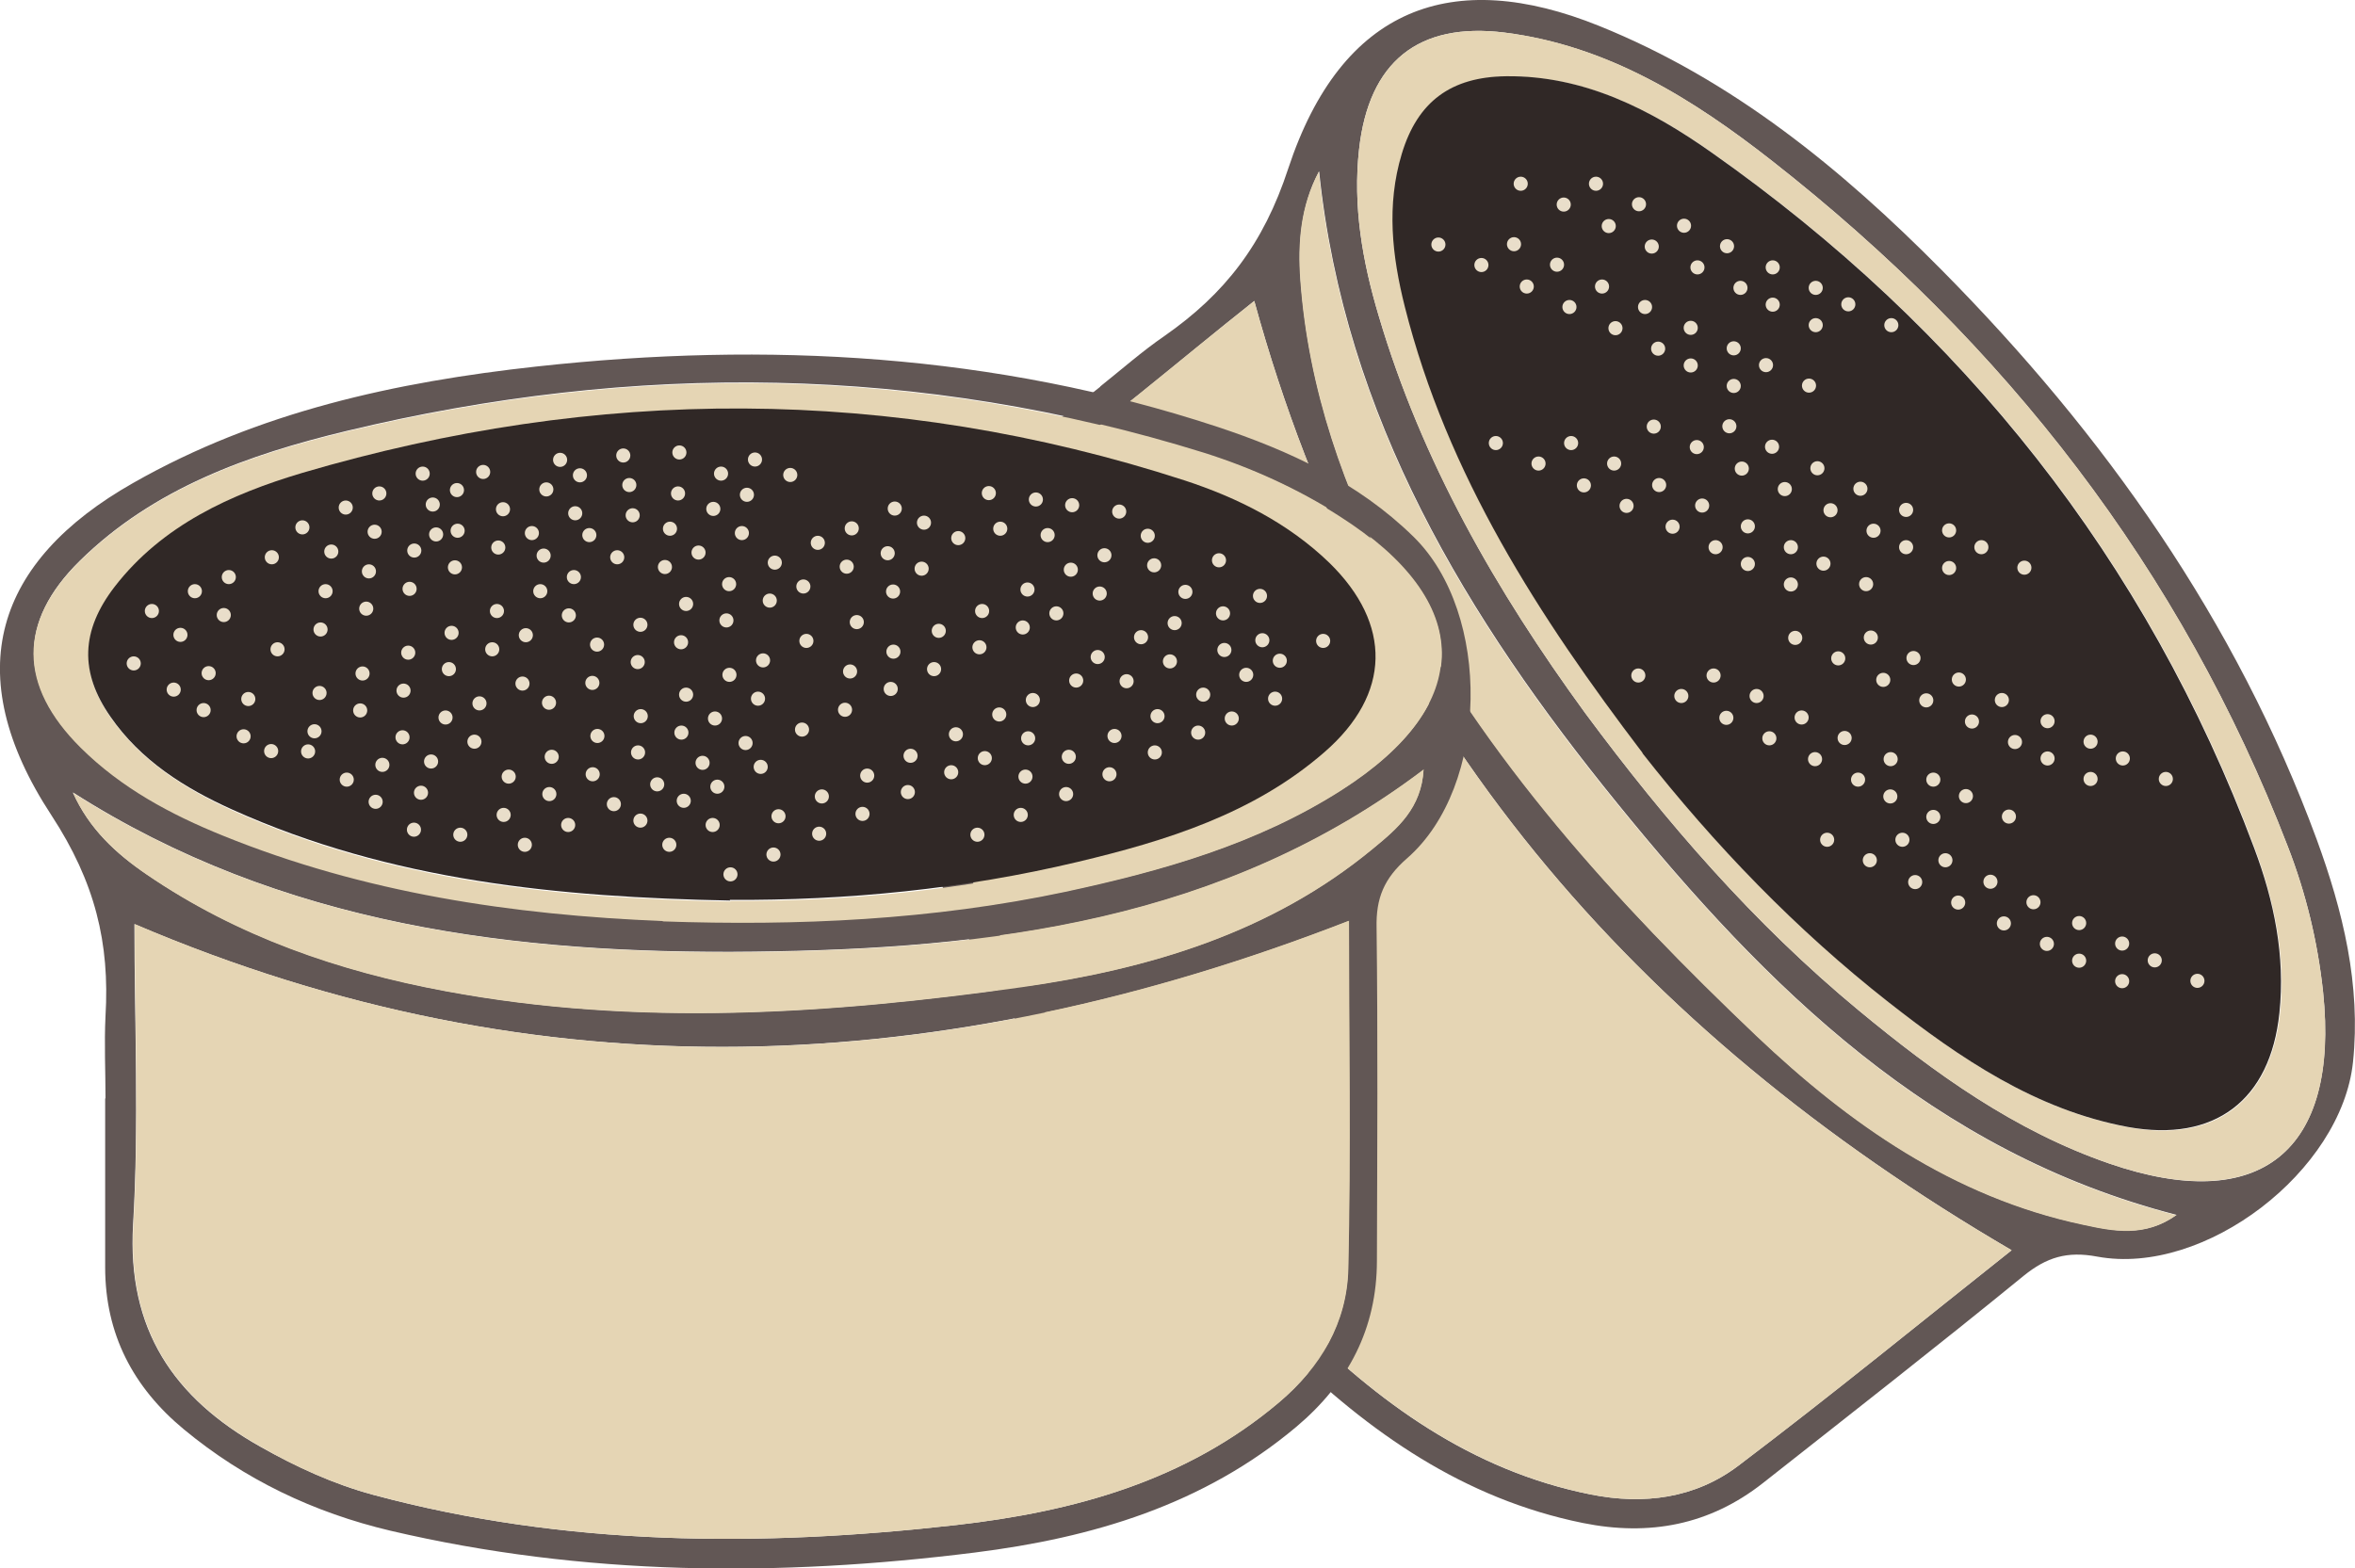 <?xml version="1.0" encoding="UTF-8"?><svg id="a" xmlns="http://www.w3.org/2000/svg" viewBox="0 0 70.09 46.68"><defs><style>.b{fill:#e9deca;}.c{fill:#e5d5b4;}.d{fill:#302826;}.e{fill:#625755;}</style></defs><path class="e" d="M32.74,11.51c.64-.51,1.25-1.05,1.92-1.51,1.79-1.25,2.94-2.72,3.68-4.98C39.93,.2,43.23-.99,47.59,.77c3.97,1.6,7.22,4.26,10.19,7.26,4.85,4.9,8.77,10.44,11.17,16.96,.78,2.13,1.32,4.33,1.08,6.63-.34,3.24-4.41,6.38-7.61,5.79-.9-.17-1.51,.02-2.19,.57-2.56,2.09-5.16,4.12-7.76,6.17-1.59,1.25-3.38,1.59-5.36,1.19-3.55-.72-6.37-2.7-8.89-5.17-4.19-4.11-7.78-8.68-10.29-14.02-.99-2.12-1.51-4.34-1.45-6.69,.04-1.96,.77-3.59,2.33-4.83,1.31-1.04,2.62-2.08,3.94-3.12Zm27.13,25.71c-11.22-6.56-19.07-15.59-22.54-28.26-2.28,1.81-4.57,3.8-7.04,5.53-2.56,1.8-3.29,4.15-2.83,7.08,.19,1.21,.48,2.39,.97,3.51,2.34,5.44,5.94,10,10.08,14.16,2.49,2.5,5.27,4.54,8.83,5.25,1.59,.32,3.12,.11,4.39-.85,2.81-2.13,5.54-4.36,8.14-6.42Zm-12.69-15.99c2.4,3.24,5.02,6.27,8.14,8.85,2.27,1.88,4.65,3.59,7.46,4.56,4.49,1.55,6.85-.36,6.36-5.11-.16-1.49-.51-2.94-1.05-4.33-3.18-8.25-8.42-14.98-15.35-20.41-2.36-1.85-4.89-3.43-7.96-3.82-2.58-.32-4.04,.88-4.33,3.47-.19,1.69,.1,3.34,.58,4.95,1.28,4.34,3.5,8.2,6.15,11.84Zm17.61,14.94c-7.27-1.87-12.22-6.79-16.65-12.25-4.47-5.5-8.12-11.48-8.88-18.82-.55,1.05-.63,2.13-.55,3.24,.24,3.26,1.3,6.27,2.81,9.12,2.72,5.15,6.58,9.4,10.75,13.36,2.77,2.63,5.87,4.81,9.72,5.63,.92,.2,1.85,.39,2.8-.29Z"/><path class="c" d="M59.87,37.22c-2.6,2.06-5.33,4.3-8.14,6.42-1.27,.96-2.8,1.17-4.39,.85-3.56-.72-6.34-2.75-8.83-5.25-4.14-4.16-7.74-8.72-10.08-14.16-.49-1.13-.77-2.3-.97-3.51-.46-2.93,.27-5.28,2.83-7.08,2.47-1.74,4.76-3.73,7.04-5.53,3.47,12.67,11.32,21.7,22.54,28.26Z"/><path class="c" d="M47.18,21.23c-2.65-3.63-4.87-7.49-6.15-11.84-.48-1.61-.77-3.25-.58-4.95,.29-2.59,1.75-3.79,4.33-3.47,3.07,.38,5.6,1.97,7.96,3.82,6.93,5.43,12.17,12.15,15.35,20.41,.54,1.39,.89,2.84,1.05,4.33,.5,4.74-1.87,6.65-6.36,5.11-2.82-.97-5.19-2.68-7.46-4.56-3.12-2.58-5.74-5.61-8.14-8.85Zm1.72,1.2c2.15,2.75,4.57,5.25,7.32,7.41,2.14,1.68,4.39,3.21,7.13,3.72,2.59,.48,4.23-.8,4.51-3.39,.18-1.7-.17-3.34-.75-4.91-3.21-8.59-8.68-15.45-16.15-20.71-1.8-1.27-3.8-2.3-6.12-2.27-1.64,.02-2.64,.75-3.1,2.31-.46,1.52-.29,3.04,.09,4.55,1.26,5.02,4.01,9.24,7.08,13.29Z"/><path class="c" d="M64.78,36.17c-.95,.68-1.88,.49-2.8,.29-3.85-.82-6.95-3-9.72-5.63-4.17-3.97-8.04-8.21-10.75-13.36-1.51-2.86-2.57-5.87-2.81-9.12-.08-1.11,0-2.2,.55-3.24,.76,7.34,4.41,13.32,8.88,18.82,4.44,5.46,9.39,10.38,16.65,12.25Z"/><path class="d" d="M48.89,22.42c-3.08-4.05-5.82-8.28-7.08-13.29-.38-1.51-.55-3.03-.09-4.55,.47-1.56,1.47-2.29,3.1-2.31,2.33-.03,4.32,1,6.12,2.27,7.47,5.26,12.94,12.12,16.15,20.71,.59,1.57,.93,3.21,.75,4.91-.27,2.59-1.92,3.86-4.51,3.39-2.74-.51-4.99-2.04-7.13-3.72-2.75-2.16-5.16-4.66-7.32-7.41Z"/><path class="e" d="M3.14,32.69c0-.81-.04-1.63,0-2.44,.13-2.18-.31-3.99-1.61-5.98C-1.25,20.03-.13,16.7,3.96,14.38c3.72-2.12,7.82-3.01,12.02-3.47,6.86-.75,13.63-.38,20.23,1.79,2.15,.71,4.21,1.66,5.86,3.28,2.33,2.28,2.26,7.43-.19,9.57-.69,.6-.93,1.19-.91,2.07,.04,3.3,.02,6.61,.01,9.91,0,2.02-.85,3.64-2.39,4.94-2.77,2.33-6.07,3.31-9.58,3.75-5.83,.73-11.63,.7-17.39-.65-2.28-.54-4.34-1.52-6.15-3.02-1.51-1.25-2.34-2.84-2.34-4.82,0-1.67,0-3.35,0-5.02Zm37.01-5.28c-12.11,4.71-24.06,5.26-36.15,.1,0,2.91,.14,5.94-.04,8.95-.18,3.12,1.21,5.16,3.79,6.61,1.07,.6,2.17,1.11,3.35,1.43,5.72,1.54,11.52,1.56,17.36,.9,3.51-.4,6.83-1.31,9.6-3.65,1.24-1.05,2.02-2.37,2.06-3.97,.08-3.52,.02-7.05,.02-10.37Zm-20.42,0c4.03,.13,8.03-.04,11.99-.88,2.88-.61,5.7-1.41,8.21-3.02,4-2.55,3.97-5.6-.05-8.16-1.26-.8-2.62-1.42-4.04-1.87-8.44-2.63-16.97-2.71-25.53-.65-2.91,.7-5.73,1.7-7.93,3.86-1.85,1.82-1.82,3.71,.03,5.55,1.21,1.2,2.68,1.99,4.24,2.62,4.2,1.69,8.6,2.36,13.09,2.54Zm22.65-4.51c-5.98,4.53-12.91,5.35-19.95,5.43-7.09,.08-14.04-.77-20.26-4.74,.48,1.08,1.28,1.82,2.2,2.44,2.7,1.84,5.72,2.88,8.89,3.47,5.72,1.07,11.45,.68,17.15-.12,3.78-.53,7.42-1.61,10.45-4.12,.73-.6,1.45-1.21,1.51-2.37Z"/><path class="c" d="M40.15,27.41c0,3.32,.06,6.85-.02,10.37-.04,1.6-.82,2.92-2.06,3.97-2.77,2.34-6.1,3.25-9.6,3.65-5.83,.66-11.64,.64-17.36-.9-1.18-.32-2.29-.82-3.35-1.43-2.58-1.45-3.97-3.49-3.79-6.61,.17-3.01,.04-6.04,.04-8.95,12.08,5.16,24.04,4.62,36.15-.1Z"/><path class="c" d="M19.73,27.42c-4.49-.18-8.9-.84-13.09-2.54-1.56-.63-3.03-1.42-4.24-2.62-1.85-1.84-1.88-3.73-.03-5.55,2.21-2.17,5.02-3.16,7.93-3.86,8.56-2.06,17.08-1.98,25.53,.65,1.42,.44,2.78,1.06,4.04,1.87,4.02,2.56,4.05,5.6,.05,8.16-2.51,1.6-5.33,2.4-8.21,3.02-3.96,.84-7.96,1.02-11.99,.88Zm2-.6c3.5,.02,6.95-.32,10.35-1.13,2.65-.63,5.24-1.44,7.35-3.27,1.98-1.73,2-3.81,.15-5.63-1.22-1.2-2.72-1.95-4.32-2.46-8.72-2.83-17.5-2.8-26.26-.22-2.11,.62-4.16,1.55-5.58,3.39-1,1.3-1.05,2.53-.12,3.87,.91,1.3,2.21,2.12,3.62,2.76,4.71,2.13,9.73,2.61,14.82,2.71Z"/><path class="c" d="M42.37,22.9c-.06,1.17-.78,1.77-1.51,2.37-3.04,2.51-6.67,3.58-10.45,4.12-5.7,.8-11.43,1.19-17.15,.12-3.18-.59-6.2-1.63-8.89-3.47-.92-.63-1.72-1.37-2.2-2.44,6.22,3.96,13.17,4.82,20.26,4.74,7.04-.08,13.97-.9,19.95-5.43Z"/><path class="d" d="M21.73,26.81c-5.08-.1-10.1-.58-14.82-2.71-1.42-.64-2.72-1.46-3.62-2.76-.93-1.33-.88-2.57,.12-3.87,1.42-1.84,3.47-2.76,5.58-3.39,8.76-2.58,17.54-2.61,26.26,.22,1.59,.52,3.09,1.27,4.32,2.46,1.86,1.82,1.84,3.9-.15,5.63-2.1,1.83-4.7,2.64-7.35,3.27-3.4,.81-6.86,1.15-10.35,1.13Z"/><g><circle class="b" cx="9.69" cy="17.6" r=".21"/><circle class="b" cx="10.98" cy="17.01" r=".21"/><circle class="b" cx="8.26" cy="19.33" r=".21"/><circle class="b" cx="9.54" cy="18.74" r=".21"/><circle class="b" cx="12.33" cy="16.39" r=".21"/><circle class="b" cx="13.62" cy="15.8" r=".21"/><circle class="b" cx="10.9" cy="18.12" r=".21"/><circle class="b" cx="12.19" cy="17.53" r=".21"/><circle class="b" cx="14.97" cy="15.16" r=".21"/><circle class="b" cx="16.26" cy="14.57" r=".21"/><circle class="b" cx="13.54" cy="16.89" r=".21"/><circle class="b" cx="14.83" cy="16.3" r=".21"/><circle class="b" cx="17.26" cy="14.15" r=".21"/><circle class="b" cx="18.55" cy="13.56" r=".21"/><circle class="b" cx="15.83" cy="15.87" r=".21"/><circle class="b" cx="17.12" cy="15.28" r=".21"/></g><g><circle class="b" cx="9.51" cy="20.63" r=".21"/><circle class="b" cx="10.79" cy="20.05" r=".21"/><circle class="b" cx="8.07" cy="22.36" r=".21"/><circle class="b" cx="9.36" cy="21.77" r=".21"/><circle class="b" cx="12.15" cy="19.43" r=".21"/><circle class="b" cx="13.44" cy="18.84" r=".21"/><circle class="b" cx="10.72" cy="21.15" r=".21"/><circle class="b" cx="12.01" cy="20.56" r=".21"/><circle class="b" cx="14.79" cy="18.19" r=".21"/><circle class="b" cx="16.08" cy="17.6" r=".21"/><circle class="b" cx="13.36" cy="19.92" r=".21"/><circle class="b" cx="14.65" cy="19.33" r=".21"/><circle class="b" cx="17.08" cy="17.18" r=".21"/><circle class="b" cx="18.37" cy="16.59" r=".21"/><circle class="b" cx="15.65" cy="18.91" r=".21"/><circle class="b" cx="16.93" cy="18.32" r=".21"/></g><g><circle class="b" cx="17.77" cy="19.19" r=".21"/><circle class="b" cx="19.06" cy="18.6" r=".21"/><circle class="b" cx="16.34" cy="20.92" r=".21"/><circle class="b" cx="17.63" cy="20.33" r=".21"/><circle class="b" cx="20.42" cy="17.98" r=".21"/><circle class="b" cx="21.7" cy="17.39" r=".21"/><circle class="b" cx="18.98" cy="19.71" r=".21"/><circle class="b" cx="20.27" cy="19.12" r=".21"/><circle class="b" cx="23.06" cy="16.75" r=".21"/><circle class="b" cx="24.34" cy="16.16" r=".21"/><circle class="b" cx="21.62" cy="18.47" r=".21"/><circle class="b" cx="22.91" cy="17.88" r=".21"/><circle class="b" cx="25.35" cy="15.73" r=".21"/><circle class="b" cx="26.63" cy="15.14" r=".21"/><circle class="b" cx="23.91" cy="17.46" r=".21"/><circle class="b" cx="25.2" cy="16.87" r=".21"/></g><g><circle class="b" cx="15.14" cy="23.12" r=".21"/><circle class="b" cx="16.42" cy="22.53" r=".21"/><circle class="b" cx="13.7" cy="24.85" r=".21"/><circle class="b" cx="14.99" cy="24.26" r=".21"/><circle class="b" cx="17.78" cy="21.91" r=".21"/><circle class="b" cx="19.07" cy="21.32" r=".21"/><circle class="b" cx="16.35" cy="23.64" r=".21"/><circle class="b" cx="17.64" cy="23.05" r=".21"/><circle class="b" cx="20.42" cy="20.68" r=".21"/><circle class="b" cx="21.71" cy="20.09" r=".21"/><circle class="b" cx="18.99" cy="22.4" r=".21"/><circle class="b" cx="20.28" cy="21.81" r=".21"/><circle class="b" cx="22.71" cy="19.66" r=".21"/><circle class="b" cx="24" cy="19.08" r=".21"/><circle class="b" cx="21.28" cy="21.39" r=".21"/><circle class="b" cx="22.56" cy="20.8" r=".21"/></g><g><circle class="b" cx="25.3" cy="19.99" r=".21"/><circle class="b" cx="26.59" cy="19.4" r=".21"/><circle class="b" cx="23.87" cy="21.72" r=".21"/><circle class="b" cx="25.15" cy="21.13" r=".21"/><circle class="b" cx="27.94" cy="18.78" r=".21"/><circle class="b" cx="29.23" cy="18.19" r=".21"/><circle class="b" cx="26.51" cy="20.51" r=".21"/><circle class="b" cx="27.8" cy="19.92" r=".21"/><circle class="b" cx="30.58" cy="17.55" r=".21"/><circle class="b" cx="31.87" cy="16.96" r=".21"/><circle class="b" cx="29.15" cy="19.27" r=".21"/><circle class="b" cx="30.44" cy="18.68" r=".21"/><circle class="b" cx="32.87" cy="16.53" r=".21"/><circle class="b" cx="34.16" cy="15.95" r=".21"/><circle class="b" cx="31.44" cy="18.26" r=".21"/><circle class="b" cx="32.73" cy="17.67" r=".21"/></g><g><circle class="b" cx="23.17" cy="24.3" r=".21"/><circle class="b" cx="24.46" cy="23.71" r=".21"/><circle class="b" cx="21.74" cy="26.03" r=".21"/><circle class="b" cx="23.02" cy="25.44" r=".21"/><circle class="b" cx="25.81" cy="23.09" r=".21"/><circle class="b" cx="27.1" cy="22.5" r=".21"/><circle class="b" cx="24.38" cy="24.82" r=".21"/><circle class="b" cx="25.67" cy="24.23" r=".21"/><circle class="b" cx="28.45" cy="21.86" r=".21"/><circle class="b" cx="29.74" cy="21.27" r=".21"/><circle class="b" cx="27.02" cy="23.58" r=".21"/><circle class="b" cx="28.31" cy="22.99" r=".21"/><circle class="b" cx="30.74" cy="20.84" r=".21"/><circle class="b" cx="32.03" cy="20.26" r=".21"/><circle class="b" cx="29.31" cy="22.57" r=".21"/><circle class="b" cx="30.6" cy="21.98" r=".21"/></g><g><circle class="b" cx="30.52" cy="23.12" r=".21"/><circle class="b" cx="31.81" cy="22.53" r=".21"/><circle class="b" cx="29.09" cy="24.85" r=".21"/><circle class="b" cx="30.38" cy="24.26" r=".21"/><circle class="b" cx="33.17" cy="21.91" r=".21"/><circle class="b" cx="34.45" cy="21.32" r=".21"/><circle class="b" cx="31.73" cy="23.64" r=".21"/><circle class="b" cx="33.02" cy="23.05" r=".21"/><circle class="b" cx="35.81" cy="20.68" r=".21"/><circle class="b" cx="37.09" cy="20.09" r=".21"/><circle class="b" cx="34.37" cy="22.4" r=".21"/><circle class="b" cx="35.66" cy="21.81" r=".21"/><circle class="b" cx="38.09" cy="19.67" r=".21"/><circle class="b" cx="39.38" cy="19.08" r=".21"/><circle class="b" cx="36.66" cy="21.39" r=".21"/><circle class="b" cx="37.95" cy="20.8" r=".21"/></g><g><circle class="b" cx="47.5" cy="5.47" r=".21"/><circle class="b" cx="48.78" cy="6.08" r=".21"/><circle class="b" cx="45.26" cy="5.47" r=".21"/><circle class="b" cx="46.54" cy="6.09" r=".21"/><circle class="b" cx="50.12" cy="6.72" r=".21"/><circle class="b" cx="51.4" cy="7.33" r=".21"/><circle class="b" cx="47.88" cy="6.73" r=".21"/><circle class="b" cx="49.16" cy="7.34" r=".21"/><circle class="b" cx="52.76" cy="7.96" r=".21"/><circle class="b" cx="54.04" cy="8.57" r=".21"/><circle class="b" cx="50.52" cy="7.96" r=".21"/><circle class="b" cx="51.8" cy="8.57" r=".21"/><circle class="b" cx="55.01" cy="9.06" r=".21"/><circle class="b" cx="56.29" cy="9.68" r=".21"/><circle class="b" cx="52.76" cy="9.07" r=".21"/><circle class="b" cx="54.04" cy="9.68" r=".21"/></g><g><circle class="b" cx="45.06" cy="7.27" r=".21"/><circle class="b" cx="46.34" cy="7.88" r=".21"/><circle class="b" cx="42.81" cy="7.28" r=".21"/><circle class="b" cx="44.09" cy="7.89" r=".21"/><circle class="b" cx="47.68" cy="8.53" r=".21"/><circle class="b" cx="48.96" cy="9.14" r=".21"/><circle class="b" cx="45.44" cy="8.53" r=".21"/><circle class="b" cx="46.71" cy="9.14" r=".21"/><circle class="b" cx="50.32" cy="9.76" r=".21"/><circle class="b" cx="51.6" cy="10.37" r=".21"/><circle class="b" cx="48.08" cy="9.77" r=".21"/><circle class="b" cx="49.35" cy="10.38" r=".21"/><circle class="b" cx="52.56" cy="10.87" r=".21"/><circle class="b" cx="53.84" cy="11.48" r=".21"/><circle class="b" cx="50.32" cy="10.88" r=".21"/><circle class="b" cx="51.6" cy="11.49" r=".21"/></g><g><circle class="b" cx="51.47" cy="12.69" r=".21"/><circle class="b" cx="52.74" cy="13.3" r=".21"/><circle class="b" cx="49.22" cy="12.7" r=".21"/><circle class="b" cx="50.5" cy="13.31" r=".21"/><circle class="b" cx="54.09" cy="13.94" r=".21"/><circle class="b" cx="55.37" cy="14.55" r=".21"/><circle class="b" cx="51.84" cy="13.95" r=".21"/><circle class="b" cx="53.12" cy="14.56" r=".21"/><circle class="b" cx="56.73" cy="15.18" r=".21"/><circle class="b" cx="58.01" cy="15.79" r=".21"/><circle class="b" cx="54.48" cy="15.19" r=".21"/><circle class="b" cx="55.76" cy="15.8" r=".21"/><circle class="b" cx="58.97" cy="16.29" r=".21"/><circle class="b" cx="60.25" cy="16.9" r=".21"/><circle class="b" cx="56.73" cy="16.29" r=".21"/><circle class="b" cx="58.01" cy="16.91" r=".21"/></g><g><circle class="b" cx="46.76" cy="13.19" r=".21"/><circle class="b" cx="48.04" cy="13.8" r=".21"/><circle class="b" cx="44.52" cy="13.19" r=".21"/><circle class="b" cx="45.79" cy="13.8" r=".21"/><circle class="b" cx="49.38" cy="14.44" r=".21"/><circle class="b" cx="50.66" cy="15.05" r=".21"/><circle class="b" cx="47.14" cy="14.45" r=".21"/><circle class="b" cx="48.41" cy="15.06" r=".21"/><circle class="b" cx="52.02" cy="15.67" r=".21"/><circle class="b" cx="53.3" cy="16.29" r=".21"/><circle class="b" cx="49.78" cy="15.68" r=".21"/><circle class="b" cx="51.06" cy="16.29" r=".21"/><circle class="b" cx="54.27" cy="16.78" r=".21"/><circle class="b" cx="55.54" cy="17.39" r=".21"/><circle class="b" cx="52.02" cy="16.79" r=".21"/><circle class="b" cx="53.3" cy="17.4" r=".21"/></g><g><circle class="b" cx="55.68" cy="18.98" r=".21"/><circle class="b" cx="56.95" cy="19.59" r=".21"/><circle class="b" cx="53.43" cy="18.99" r=".21"/><circle class="b" cx="54.71" cy="19.6" r=".21"/><circle class="b" cx="58.3" cy="20.23" r=".21"/><circle class="b" cx="59.58" cy="20.84" r=".21"/><circle class="b" cx="56.05" cy="20.24" r=".21"/><circle class="b" cx="57.33" cy="20.85" r=".21"/><circle class="b" cx="60.94" cy="21.47" r=".21"/><circle class="b" cx="62.22" cy="22.08" r=".21"/><circle class="b" cx="58.69" cy="21.48" r=".21"/><circle class="b" cx="59.97" cy="22.09" r=".21"/><circle class="b" cx="63.18" cy="22.58" r=".21"/><circle class="b" cx="64.46" cy="23.19" r=".21"/><circle class="b" cx="60.94" cy="22.58" r=".21"/><circle class="b" cx="62.22" cy="23.19" r=".21"/></g><g><circle class="b" cx="51" cy="20.11" r=".21"/><circle class="b" cx="52.28" cy="20.72" r=".21"/><circle class="b" cx="48.76" cy="20.11" r=".21"/><circle class="b" cx="50.04" cy="20.72" r=".21"/><circle class="b" cx="53.62" cy="21.36" r=".21"/><circle class="b" cx="54.9" cy="21.97" r=".21"/><circle class="b" cx="51.38" cy="21.37" r=".21"/><circle class="b" cx="52.66" cy="21.98" r=".21"/><circle class="b" cx="56.27" cy="22.6" r=".21"/><circle class="b" cx="57.54" cy="23.21" r=".21"/><circle class="b" cx="54.02" cy="22.6" r=".21"/><circle class="b" cx="55.3" cy="23.21" r=".21"/><circle class="b" cx="58.51" cy="23.7" r=".21"/><circle class="b" cx="59.79" cy="24.31" r=".21"/><circle class="b" cx="56.26" cy="23.71" r=".21"/><circle class="b" cx="57.54" cy="24.32" r=".21"/></g><g><circle class="b" cx="56.62" cy="25" r=".21"/><circle class="b" cx="57.9" cy="25.61" r=".21"/><circle class="b" cx="54.38" cy="25" r=".21"/><circle class="b" cx="55.65" cy="25.61" r=".21"/><circle class="b" cx="59.24" cy="26.25" r=".21"/><circle class="b" cx="60.52" cy="26.86" r=".21"/><circle class="b" cx="57" cy="26.26" r=".21"/><circle class="b" cx="58.28" cy="26.87" r=".21"/><circle class="b" cx="61.88" cy="27.48" r=".21"/><circle class="b" cx="63.16" cy="28.09" r=".21"/><circle class="b" cx="59.64" cy="27.49" r=".21"/><circle class="b" cx="60.92" cy="28.1" r=".21"/><circle class="b" cx="64.13" cy="28.59" r=".21"/><circle class="b" cx="65.4" cy="29.2" r=".21"/><circle class="b" cx="61.88" cy="28.6" r=".21"/><circle class="b" cx="63.16" cy="29.21" r=".21"/></g><circle class="b" cx="19.94" cy="15.74" r=".21"/><circle class="b" cx="21.23" cy="15.15" r=".21"/><circle class="b" cx="19.79" cy="16.88" r=".21"/><circle class="b" cx="22.23" cy="14.73" r=".21"/><circle class="b" cx="23.52" cy="14.14" r=".21"/><circle class="b" cx="20.79" cy="16.45" r=".21"/><circle class="b" cx="22.08" cy="15.87" r=".21"/><circle class="b" cx="11.98" cy="21.95" r=".21"/><circle class="b" cx="13.26" cy="21.36" r=".21"/><circle class="b" cx="14.27" cy="20.94" r=".21"/><circle class="b" cx="15.55" cy="20.35" r=".21"/><circle class="b" cx="12.83" cy="22.67" r=".21"/><circle class="b" cx="14.12" cy="22.08" r=".21"/><circle class="b" cx="19.06" cy="24.43" r=".21"/><circle class="b" cx="20.35" cy="23.84" r=".21"/><circle class="b" cx="21.35" cy="23.42" r=".21"/><circle class="b" cx="22.64" cy="22.83" r=".21"/><circle class="b" cx="19.92" cy="25.15" r=".21"/><circle class="b" cx="21.21" cy="24.56" r=".21"/><circle class="b" cx="4.52" cy="18.19" r=".21"/><circle class="b" cx="5.8" cy="17.6" r=".21"/><circle class="b" cx="6.81" cy="17.18" r=".21"/><circle class="b" cx="8.09" cy="16.59" r=".21"/><circle class="b" cx="5.37" cy="18.9" r=".21"/><circle class="b" cx="6.66" cy="18.31" r=".21"/><circle class="b" cx="9" cy="15.7" r=".21"/><circle class="b" cx="10.29" cy="15.11" r=".21"/><circle class="b" cx="11.29" cy="14.69" r=".21"/><circle class="b" cx="12.58" cy="14.1" r=".21"/><circle class="b" cx="9.86" cy="16.42" r=".21"/><circle class="b" cx="11.15" cy="15.83" r=".21"/><circle class="b" cx="7.25" cy="21.92" r=".21"/><circle class="b" cx="6.06" cy="21.14" r=".21"/><circle class="b" cx="5.17" cy="20.53" r=".21"/><circle class="b" cx="3.98" cy="19.75" r=".21"/><circle class="b" cx="7.39" cy="20.81" r=".21"/><circle class="b" cx="6.21" cy="20.04" r=".21"/><circle class="b" cx="12.32" cy="24.7" r=".21"/><circle class="b" cx="11.18" cy="23.87" r=".21"/><circle class="b" cx="10.32" cy="23.21" r=".21"/><circle class="b" cx="9.17" cy="22.37" r=".21"/><circle class="b" cx="12.53" cy="23.6" r=".21"/><circle class="b" cx="11.38" cy="22.77" r=".21"/><circle class="b" cx="28.52" cy="16.02" r=".21"/><circle class="b" cx="27.43" cy="16.93" r=".21"/><circle class="b" cx="26.58" cy="17.61" r=".21"/><circle class="b" cx="25.5" cy="18.52" r=".21"/><circle class="b" cx="27.5" cy="15.56" r=".21"/><circle class="b" cx="26.42" cy="16.47" r=".21"/><circle class="b" cx="29.43" cy="14.68" r=".21"/><circle class="b" cx="30.83" cy="14.87" r=".21"/><circle class="b" cx="31.91" cy="15.04" r=".21"/><circle class="b" cx="33.31" cy="15.23" r=".21"/><circle class="b" cx="29.77" cy="15.74" r=".21"/><circle class="b" cx="31.18" cy="15.93" r=".21"/><circle class="b" cx="34.35" cy="16.83" r=".21"/><circle class="b" cx="36.28" cy="16.68" r=".21"/><circle class="b" cx="36.4" cy="18.26" r=".21"/><circle class="b" cx="37.57" cy="19.06" r=".21"/><circle class="b" cx="35.28" cy="17.62" r=".21"/><circle class="b" cx="36.44" cy="19.35" r=".21"/><circle class="b" cx="32.67" cy="19.56" r=".21"/><circle class="b" cx="33.96" cy="18.97" r=".21"/><circle class="b" cx="34.96" cy="18.55" r=".21"/><circle class="b" cx="37.5" cy="17.74" r=".21"/><circle class="b" cx="33.53" cy="20.28" r=".21"/><circle class="b" cx="34.82" cy="19.69" r=".21"/><circle class="b" cx="16.18" cy="16.54" r=".21"/><circle class="b" cx="15.62" cy="25.15" r=".21"/><circle class="b" cx="16.91" cy="24.56" r=".21"/><circle class="b" cx="17.54" cy="15.93" r=".21"/><circle class="b" cx="18.83" cy="15.34" r=".21"/><circle class="b" cx="18.27" cy="23.94" r=".21"/><circle class="b" cx="19.56" cy="23.35" r=".21"/><circle class="b" cx="20.18" cy="14.69" r=".21"/><circle class="b" cx="21.46" cy="14.1" r=".21"/><circle class="b" cx="20.91" cy="22.71" r=".21"/><circle class="b" cx="22.19" cy="22.12" r=".21"/><circle class="b" cx="22.47" cy="13.68" r=".21"/><circle class="b" cx="18.73" cy="14.44" r=".21"/><circle class="b" cx="20.22" cy="13.47" r=".21"/><circle class="b" cx="16.67" cy="13.69" r=".21"/><circle class="b" cx="12.98" cy="15.91" r=".21"/><circle class="b" cx="13.6" cy="14.59" r=".21"/><circle class="b" cx="12.88" cy="15.02" r=".21"/><circle class="b" cx="14.38" cy="14.05" r=".21"/></svg>